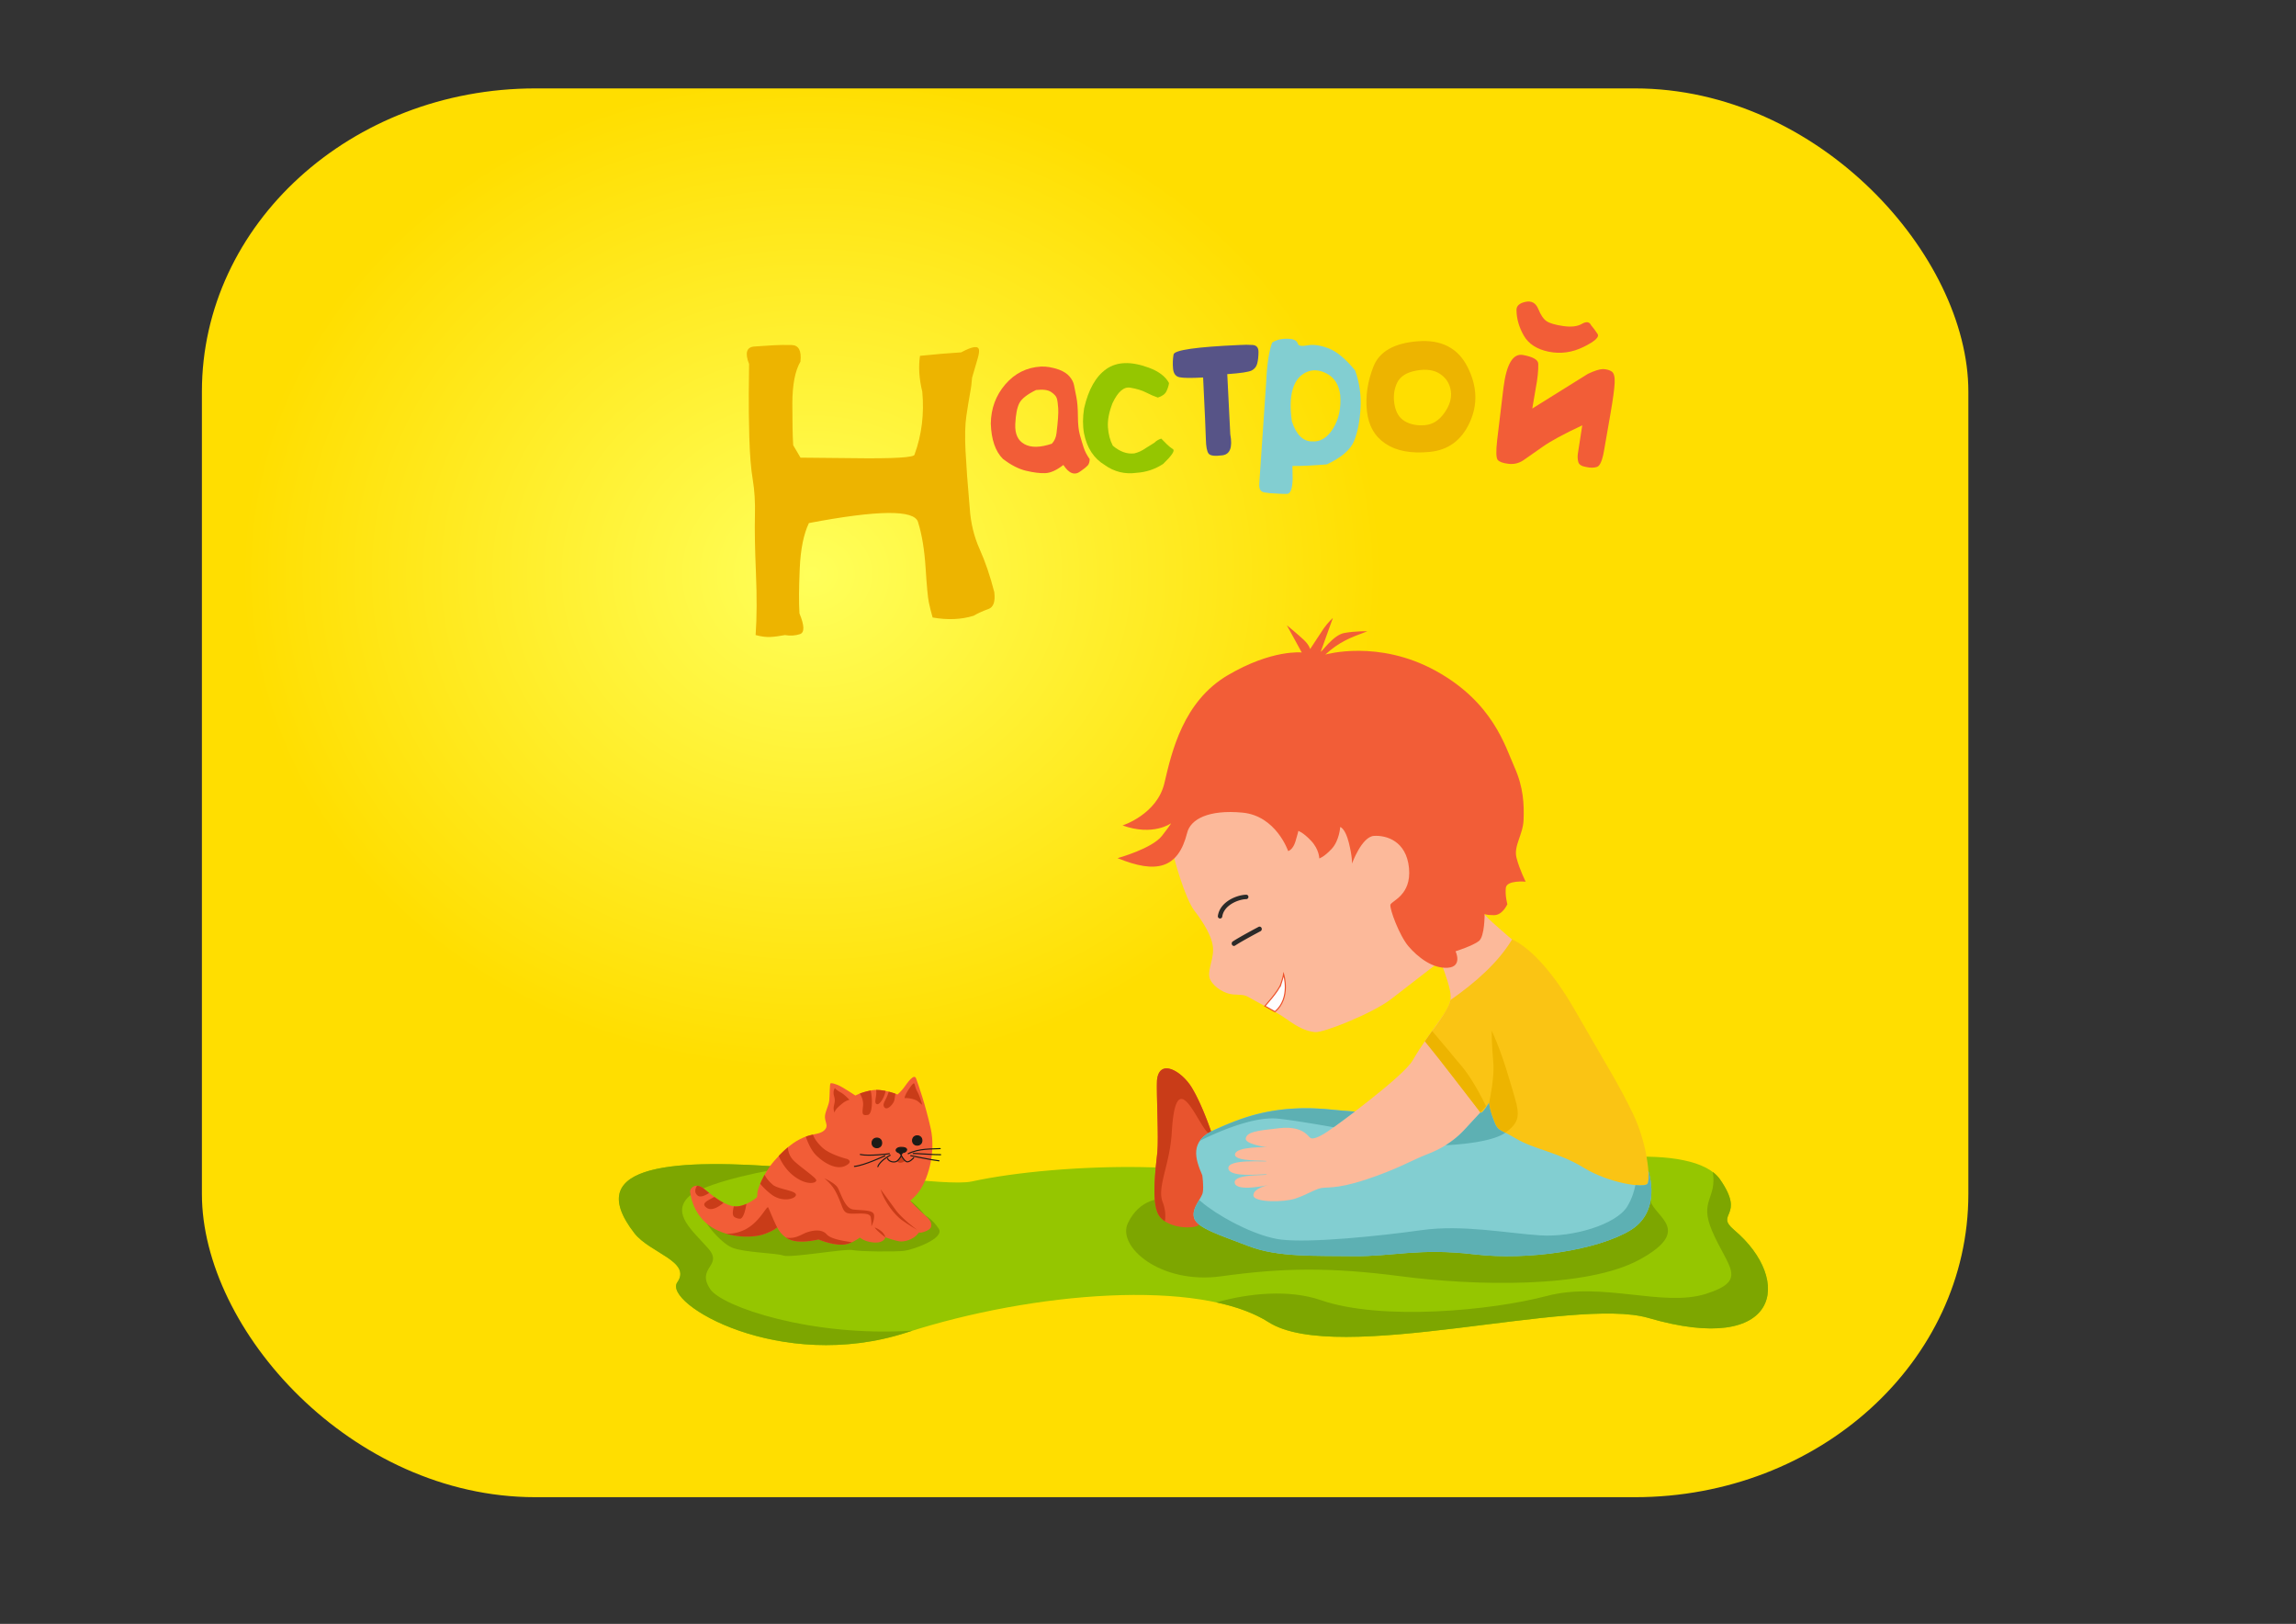 <svg xmlns="http://www.w3.org/2000/svg" width="1587.4" height="1122.52" viewBox="0 0 42000 29700"
     shape-rendering="geometricPrecision" image-rendering="optimizeQuality" fill-rule="evenodd">
    <rect x="0" y="0" width="42000" height="29700" fill="#333333" stroke="none"/>
    <defs>
        <style>
            .fil0 {fill:url(#id0)}
        </style>

        <radialGradient id="id0" gradientUnits="userSpaceOnUse" gradientTransform="matrix(5.36386E-17 -0.876 1 6.12323E-17 4350 23508)" cx="14849.99" cy="10500" r="10419.62" fx="14849.99" fy="10500">
            <stop offset="0" style="stop-opacity:1; stop-color:#FFFF5A"/>
            <stop offset="1" style="stop-opacity:1; stop-color:#FFDE00"/>
        </radialGradient>
    </defs>

    <!--<ellipse cx="21813.48" cy="15038.36" rx="13811.25" ry="11059.59" fill="#a2d9f7"/>-->
    <!--<ellipse cx="21933.48" cy="14788.36" rx="13811.25" ry="11059.59" fill="#d7eefb"/>-->
    <!--<path d="M31352.94 22875.66c-2467.4 1843.57-5778.56 2972.3-9419.46 2972.3-7627.74 0-13811.25-4951.54-13811.25-11059.6 0-1697.95 478.43-3306.26 1332.3-4743.94-5.57 140.83-9.37 282.02-9.37 423.93 0 7266.47 7356.25 13157.1 16430.63 13157.1 1920.7 0 3763.88-264.8 5477.16-749.8z"-->
    <!--fill="#cbe8f8"/>-->

    <g id="Слой_x0020_13">
        <rect class="fil0" x="3693.37" y="1616.95" width="32313.24" height="25766.1" rx="6100.21" ry="5544.7"/>
    </g>

    <path d="M11604.45 22554.08c282.52 364.22 1052.77 516.82 784.8 899.64-267.97 382.83 1875.84 1665.3 4191.93 918.8 2316.1-746.52 5359.55-995.36 6622.87-191.42 1263.33 803.94 5570.14-478.54 6948.3-76.57 2421.22 706.2 2654.3-693.44 1570.95-1607.9-366.82-309.64 219.17-236.9-259.36-926-478.53-689.08-2823.75-432.98-4144.5 122.1-1320.75 555.08-3483.7 727.34-4096.23 114.83-612.53-612.52-3820.43-553.22-5447.43-199.12-935.13 203.53-7935.4-1328.5-6171.32 945.64z"
          fill="#95c600"/>
    <path d="M24161.12 23779.12c-577.68-199.2-1310.84-128.9-1910.94 41 376 81.02 700.7 199.86 953.87 360.97 1263.33 803.94 5570.14-478.54 6948.3-76.57 2421.22 706.2 2654.3-693.44 1570.95-1607.9-366.82-309.64 219.17-236.9-259.36-926-34.67-49.93-79.15-94.9-132.33-135.14 79.75 494.66-255.22 512-11.65 1080.32 287.1 669.94 669.94 899.64-114.84 1148.48-784.8 248.84-1895-229.7-2909.48 38.27-1014.5 267.97-3024.32 459.4-4134.5 76.57zm-7468.98 558.18c-1856.83 120.42-3487.95-441.15-3699.94-759.15-267.97-401.97 248.83-421.1-38.28-746.5-287.12-325.4-660.37-622.1-373.26-928.35 194.24-207.18 1061.27-437.1 1830.08-552.33-1952.95-153.3-3816.4-99.04-2806.3 1203.13 282.52 364.22 1052.77 516.82 784.8 899.64-267.97 382.83 1875.84 1665.3 4191.93 918.8l110.96-35.22zm226.36-2111.27s132.9 62.7 252.54 244.54-473.73 387.6-631.66 406.75c-157.92 19.14-813.5 14.36-947.5-14.35-134-28.72-1124.55 148.35-1263.33 100.5s-703.44-52.63-933.14-143.55c-229.7-90.93-622.12-578.9-512.03-626.9 110.1-47.97 540.77 176.95 1095.86 76.45 555.1-100.5 1418.82-395.43 1789.7-435.46 370.88-40.04 760.87-119.63 1149.55 392.02z"
          fill="#7da600"/>
    <g fill="#f25d37">
        <path d="M16607.44 21905.42c45.46 76.56 208.17 227.3 311.06 320.6 102.88 93.32 126.8 136.38 114.84 208.16-11.96 71.8-189 119.64-208.16 110.07-19.14-9.57 0-11.97-67 55.03-67 67-215.36 122.03-315.84 102.9-100.5-19.15-246.45-71.8-246.45-71.8s-19.15 112.46-222.52 93.32c-203.37-19.15-275.16-119.63-275.16-119.63l313.4-276.6 595.83-422.06z"/>
        <path d="M12623.7 21793.18c14.36 157.92 110.06 502.47 449.82 684.3 339.75 181.84 732.15 153.13 899.64 95.7 167.48-57.43 244.05-124.4 244.05-124.4s81.35 186.6 277.55 239.26c196.2 52.64 478.53-19.14 478.53-19.14s272.76 119.63 483.32 90.92c210.55-28.7 449.84-263.2 483.32-330.2 33.5-67 244.05-186.62 244.05-186.62s393.8-170.6 593.38-406.76c199.58-236.16 344.55-756.1 248.84-1191.55s-229.7-813.5-267.98-918.78c-38.3-105.28-167.5 90.9-220.13 162.7-52.63 71.78-119.63 129.2-119.63 129.2s-272.77-112.46-471.35-76.57c-198.6 35.88-299.1 95.7-299.1 95.7s-244.05-160.3-308.65-186.63c-64.6-26.3-134-50.25-148.35-33.5-14.35 16.76-11.94 212.97-21.52 311.07-9.57 98.1-86.13 220.1-78.95 313.43 7.17 93.3 69.36 157.92-11.97 232.1-149.93 136.7-402.8-32.23-916.4 559.86-207.05 238.68-311.05 538.36-308.66 591 2.38 52.63-9.57 76.56-9.57 76.56s-241.66 203.37-445.04 157.9c-203.4-45.45-376.27-204.56-529.1-322.4-152.83-117.84-250.94 1.8-246.13 56.84z"/>
    </g>
    <path d="M15267.56 20350.36c2.4-50.26 71.77-112.46 143.56-169.9 71.78-57.42 126.8-64.6 126.8-64.6s-78.97-90.92-160.3-136.38c-81.35-45.46-105.27-78.96-105.27-78.96s-43.07 52.63-14.36 148.34c28.7 95.72-.01 138.8-7.18 198.6-7.18 59.82 16.75 102.9 16.75 102.9zm1280.07-265.62c55.04-7.17 193.82 14.35 251.24 64.6s71.77 57.43 71.77 57.43-43.06-155.52-90.9-241.66c-47.86-86.14-40.68-148.35-64.6-150.74-23.93-2.4-172.3 212.95-167.5 270.37zm-143.5 1144.1c13.4 21.77 38.34 45.47 84.47 35.7 31.38-6.65 57.2-22.04 76.2-37.1-43.77-34.86-77-94.86-77-94.86s-28.9 59.6-76.5 91.72a152.8 152.8 0 0 1-7.19 4.55zm-294.37 523.44c55.03 198.6 236.88 457 397.2 569.46 160.3 112.45 270.37 172.27 270.37 172.27s-270.36-197.4-393.6-364.88l-273.98-376.85z"
          fill="#c93c18"/>
    <g stroke="#1c1b17" stroke-width="20" stroke-linejoin="round">
        <g stroke-miterlimit="22.926">
            <path d="M16235.4 21186.4c19.85 59.54 121.48 84.35 173.38 49.35 47.6-32.1 79.04-103.2 79.04-103.2s37.1 81.35 89.73 111.25c52.64 29.9 135.2-68.18 135.2-68.18"
                  stroke-linecap="round" fill="none"/>
            <path d="M16478.24 20985.42c153.38-3.82 116.32 84.55 42.36 93.77-19.12 2.4-38.94 43-32.8 53.38 6.16 10.38-20.33-40.67-43.05-49.05-97.74-36-40.57-96.25 33.48-98.1z"
                  fill="#1c1b17"/>
            <path d="M16283.3 21129.54c-19.14 9.56-189 102.9-224.9 208.16m-320.65-222.5c157.93 35.88 531.2-14.36 531.2-14.36m-638.87 232.08c174.67-14.36 557.5-193.82 557.5-193.82m425.9-38.44c203.56-99.3 427-82.8 585.44-93.32m-493.82 90.93c31.03-7.18 400.14 25.38 501.7 20.6m-546.83 17.67s384.53 79.84 517.12 94.2"
                  stroke-linecap="round" fill="none"/>
        </g>
        <g fill="#1c1b17">
            <circle cx="16040.5" cy="20903.36" r="87.33"/>
            <circle cx="16778.63" cy="20859.1" r="84.94"/>
        </g>
    </g>
    <path d="M15875.3 20390.95c84.35-13.42 90.37-281.82 51.27-445.83-85.93 16.8-152.15 37.8-198.4 55.5 48.5 77.36 67.88 154.16 58.6 232.42-16.74 141.16-16.73 174.67 88.54 157.9zm153.43-456.75c11.45 127.87-44.67 229.03 4.48 258.16 52.75 31.26 148.6-124.13 166.33-239.5-54.48-11.1-113.67-19-170.8-18.66zm227.77 31.7c-37.25 147.04-120.65 210.6-84.85 276.84 47.85 88.53 174.52-51.24 188.87-123.03 5.1-25.5 12.03-69.54 18.63-116.63-29.06-10.3-72.24-24.4-122.65-37.18zm-1697.16 1882.14c-9.57-76.56-327.8-95.72-425.9-181.85-61.95-54.37-113.02-112.7-146.72-180.15-32.96 59.03-59.84 115.5-80.6 165.08 55.38 64.73 129.83 140.83 217.74 204.1 196.2 141.17 445.04 69.4 435.46-7.17zm-35.88-337.37c241.65 184.23 428.28 126.8 406.75 69.38s-308.65-246.44-418.72-361.28c-66.77-69.67-92.15-149.9-100.2-234.3-51.95 43.4-107.37 95.32-166.54 157.66 48.93 112.7 136.46 260.1 278.7 368.53zm411.52-375.6c162.7 157.9 378.05 263.2 531.18 186.63s31.1-124.42 31.1-124.42-318.23-76.57-461.8-215.34c-80.6-77.9-134.04-149.03-164.57-230.3-39.23 8.78-82.6 19.52-130.72 36.68 36.05 106.36 99.38 254.14 194.8 346.76zm-1962.14 682.7l-103-81.42c-44.58-34.37-84.5-48.54-118.57-50-41.6 64.32-48.93 129.22 8.8 178.45 53.63 45.75 152-6.27 212.78-47.02zm95.2 73.2c-134.14 73.16-254.9 121.3-138.1 201.1 88.6 60.55 219.15-19.28 306.1-94.32-58.6-30.27-114.48-67.45-168-106.8zm355.1 172.03c-40.66 177.46-11.45 197.68 78.87 223.7l41.67 3.6c60.34-19.94 93.3-165.04 109.57-271.78-70.52 31.55-152.26 54.53-230.1 44.5zm631.35 24.3c-26.32-57.43-157.9 289.5-464.17 418.72-121.4 51.2-224.36 63.33-311.3 56.03 280.6 84.8 559.76 57.22 694.14 11.14 156.48-53.65 233.6-115.66 243.05-123.57-44.63-81.97-137.46-309.36-161.73-362.32zm705.8 452.2c-102.05 34.7-200.3 123.55-380.18 96.8 32.73 21.56 70.82 40 114.64 51.75 196.2 52.64 478.53-19.14 478.53-19.14s272.76 119.63 483.32 90.92c42.1-5.74 85.36-19.7 127.9-38.93-99.38-19.58-376.76-47.4-462.9-145.5s-241.65-76.56-361.3-35.88zm591-605.34c78.97 186.62 71.78 260.78 224.92 263.18s334.97-23.93 351.72 64.6c16.76 88.53 12 167.7 12 167.7a60.9 60.9 0 0 1 1.18-2.23c8.5-16.47 59.83-120.64 46.65-208.52-14.36-95.7-217.74-76.58-380.44-98.1s-230.78-324.8-290.6-408.53c-59.83-83.74-235.8-160.9-235.8-160.9 143.56 126.8 191.4 196.2 270.37 382.83zm650.8 515.57c17.94 47.86 193.8 180.66 193.8 180.66s-19.14-112.47-193.8-180.66z"
          fill="#c93c18"/>
    <path d="M21600.54 21936.1c-382.83-67-756.08.01-966.64 430.68s593.37 1129.34 1703.57 976.2 1971.54-172.28 3292.3 0 3388 229.7 4364.2-306.26c976.2-535.95 287.1-771.57 198.38-1069.48-88.74-297.9-2610.18-59.86-3643.8 16.7-1033.62 76.57-4948-47.86-4948-47.86z"
          fill="#7da600"/>
    <path d="M21165.1 19754.03c-14.35 215.35 33.48 1057.57 4.78 1330.33-28.7 272.76-114.86 918.8 28.7 1143.7s564.66 253.63 708.23 191.42c143.57-62.22 435.46-1014.5 363.68-1330.33-71.77-315.84-282.33-890.08-468.96-1196.33-186.62-306.26-593.38-540.75-636.44-138.78z"
          fill="#e8542e"/>
    <path d="M21992.95 21495.9c-129.2-301.47-239.27-626.87 224.9-832.64 464.18-205.78 1081.47-478.54 2143.82-368.48 1062.36 110.07 2307.3 45.63 2435.72-52.65 128.42-98.27 584.8-266.03 584.8-266.03s496.68 486.16 1099.62 849.84c602.95 363.7 1671.86 592.92 1671.86 592.92s256.64 732.62-336.75 1086.74c-593.38 354.1-1847.12 555.08-2852.05 435.45-1004.92-119.63-1502.6 43.07-2201.25 33.5-698.65-9.57-1382.96 23.93-1918.92-181.84-535.95-205.77-942.7-330.18-1000.13-512.03-57.42-181.84 138.78-358.9 157.92-473.74s-9.56-311.04-9.56-311.04z"
          fill="#82ced1"/>
    <path d="M21506.1 15005.9s-62.22 397.2-57.43 526.4 234.48 909.22 397.18 1119.77c162.7 210.54 344.55 492.9 344.55 717.8 0 224.9-124.43 411.54-47.86 555.1 76.57 143.56 272.77 253.62 416.33 263.2 143.55 9.57 200.97 0 287.1 52.64s488.1 253.63 693.87 401.97c205.77 148.35 358.9 220.13 516.83 234.5 157.9 14.35 1047.98-344.55 1382.95-598.17l909.2-703.47s134 339.76 172.27 526.4c38.3 186.63 14.38 277.55-157.9 521.6-172.28 244.04-349.34 473.75-521.6 770.44-172.27 296.68-1397.3 1196.3-1564.8 1306.38-167.48 110.07-258.4 134-301.47 114.86-43.07-19.15-129.2-229.7-569.45-181.85-440.26 47.86-586.2 71.8-617.32 181.85-31.1 110.06 382.7 167.54 382.7 167.54s-557.25-19.07-579.96 126.88c-22.7 145.94 582.6 107.48 577.37 127.6s-718.3-51.23-698.32 134.28 705 86.42 703.8 109.75c-1.2 23.33-621.27-16.45-587.77 154.64 33.5 171.1 619.94 36.8 619.94 36.8s-278.16 55.64-278.28 189.6 563.96 130.1 769.73 58.33c205.77-71.8 301.48-138.77 430.68-181.84 129.2-43.08 267.97 28.7 851.78-162.7 583.8-191.42 870.93-368.5 1124.56-464.2 253.62-95.7 492.88-239.26 693.87-459.38 200.98-220.13 464.18-492.9 468.96-531.17 4.8-38.3 545.55-655.62 947.5-837.46 401.96-181.85 598.17-741.73 449.83-1004.92-148.35-263.18-574.24-803.92-799.16-947.48-224.9-143.56-339.75-268-492.88-397.2s-469-440.27-650.83-823.1c-181.85-382.8-2517.08-1904.55-3608.14-2076.82-1091.05-172.27-1607.85 971.45-1607.85 971.45z"
          fill="#fcb99a"/>
    <path d="M27658.97 17182.97s502.25 164.08 1148.27 1288.63c646.03 1124.55 808.74 1368.6 1067.14 1904.56 258.4 535.96 320.6 1186.74 263.2 1272.88-57.42 86.14-708.22-9.57-1167.6-291.9-459.4-282.33-904.44-334.97-1234.63-531.17-330.18-196.2-325.4-124.42-411.53-344.55-86.13-220.12-80.3-314.58-84.2-315.4-.96-.2-129.52 221.8-158.68 181-86.3-120.76-508.07-672-678.43-878.55-227.95-276.38-205.4-612.96-205.4-612.96s305-388.73 335.44-564.94c459.8-321.4 876.23-689.72 1126.43-1107.6z"
          fill="#fac414"/>
    <path d="M22358.54 16764.12c-3.16 22.2-23.73 37.66-45.93 34.5s-37.66-23.73-34.5-45.93c16.2-113.43 83.4-201.16 168.94-264.45 109.02-80.68 249.47-121.56 348.7-124.48a40.6 40.6 0 0 1 41.65 39.4c.6 22.38-17.04 41.04-39.42 41.65-85.67 2.52-207.44 38.18-302.6 108.6-69.6 51.5-124.12 121.68-136.84 210.7zm234.7 530.18c-19.13 12.77-44.18 6.28-55.95-14.5-11.76-20.78-5.78-48 13.35-60.77 125.42-83.83 471.64-266.63 472.62-267.14 20.18-10.58 44.45-1.38 54.2 20.54 9.74 21.93 1.27 48.3-18.92 58.88-.97.5-341.9 180.5-465.3 263z"
          fill="#2b2a29" fill-rule="nonzero"/>
    <path d="M20534.73 15096.8s631.66-201 765.65-775.22c134-574.23 344.55-1493.03 1158.05-1971.56s1354.24-416.32 1354.24-416.32l-272.77-497.67s210.55 172.28 311.05 267.98 114.85 167.48 114.85 167.48l248.83-378.04c81.36-114.85 167.5-191.4 167.5-191.4l-220.13 612.53c-4.78 43.05 217.73-299.1 428.3-337.37 210.55-38.28 423.5-31.1 423.5-31.1-325.53 120.57-511.4 191.14-770.44 425.9 0 0 966.6-282.33 2019.37 296.7 1052.78 579.02 1272.9 1387.74 1440.38 1761 167.5 373.26 177.07 684.3 167.5 961.86-9.57 277.55-186.64 478.53-129.2 698.65 57.43 220.13 167.48 435.47 167.48 435.47s-349.32-33.5-363.68 114.85c-14.36 148.35 28.7 296.7 28.7 296.7s-86.14 201-244.05 201c-157.92 0-172.27-23.93-172.27-23.93s4.78 411.53-105.28 497.67c-110.05 86.14-425.9 186.63-425.9 186.63s134 282.34-143.56 301.48c-277.56 19.14-550.3-196.2-717.8-392.4-167.48-196.2-349.33-689.08-330.18-760.87 19.14-71.78 387.6-172.26 339.75-669.94-47.85-497.68-416.34-602.95-641.24-588.6-224.9 14.36-401.97 507.25-401.97 507.25s9.6-114.86-57.4-382.83-157.92-287.12-157.92-287.12-14.34 248.85-157.9 401.97c-143.57 153.13-224.9 172.28-224.9 172.28s.01-162.72-148.35-320.63c-148.35-157.9-234.48-181.84-234.48-181.84s-4.8 33.5-52.64 191.4c-47.86 157.92-134 177.06-134 177.06s-220.14-646.02-837.44-703.44c-617.3-57.43-947.5 119.64-1009.7 368.46-164.24 657.03-562.27 756.23-1272.9 464.18 0 0 630.4-173.6 812.24-408.07 181.84-234.48 163.97-228.38 163.97-228.38s-325.4 239.27-885.23 38.28z"
          fill="#f25d37"/>
    <path d="M23433.3 17993.03c-43.07 134-295.32 407.32-295.32 407.32l184.07 103.92c295.5-249.62 159.1-683.5 159.1-683.5s-4.78 38.27-47.85 172.27z"
          stroke="#ed4f28" stroke-width="20" stroke-miterlimit="22.926" fill="#fefefe"/>
    <path d="M26063.3 19045.5l314.2 391.58 703.4 909.96 103.17-114.66c-17.94-37.4-43.16-88.6-74.28-148.3-86-164.9-216.98-394.4-363.6-575.26l-26.38-31.8-26.47-30.38c-59-66-110.1-128.9-155.92-187.9l-340.34-403.22-133.8 189.97z"
          fill="#edb400"/>
    <path d="M22154.18 20694.07c-97.12-283.25-230.04-600.07-352.65-801.26-186.62-306.26-593.38-540.75-636.44-138.78-14.35 215.35 33.48 1057.57 4.78 1330.33-20.3 192.9-69.35 572.54-45.52 857.85 9.86 118.1 32.2 220 74.23 285.84 27.68 43.38 65.7 79.45 110.05 109 13.5-83.8 15-208.35-41.62-355.05-7.75-20.06-13.62-40.87-17.86-62.44-53.34-271.78 154.32-664.8 185.36-1205.67 74.8-1303.47 469.16-153.4 668.2 9.83a828 828 0 0 1 51.48-29.64z"
          fill="#c93c18"/>
    <path d="M24783.9 20329.25c-141.92-8.72-283.62-20.12-422.22-34.48-1062.35-110.06-1679.64 162.7-2143.82 368.48-22.56 10-43.76 20.28-63.68 30.82a825.1 825.1 0 0 0-51.48 29.64c-68.9 43.16-118.87 90.16-153.74 140 66.15-32.64 142.77-69.04 226.54-106.28 359.26-159.73 849.7-335.03 1206.5-297.2 228.3 24.2 611.6 85.93 1013.45 157.14 96.2-69.1 234.62-171.03 388.45-288.14zm2297.02 17.78l-282.25 305.54c-107.84 118.1-226.7 214.16-352.86 292.6 387.05-17.43 886.97-82.02 1091.07-228.44-135.5-69.4-149.55-72.96-213.08-235.32-86.13-220.12-80.3-314.58-84.2-315.4-.02 0-.12.1-.27.35-6.65 9.68-129.94 220.5-158.4 180.65z"
          fill="#5db0b3"/>
    <path d="M27245.12 20207.23c7.1 47.86 25.48 138.12 78.53 273.8.04.13.1.27.15.4 63.53 162.36 77.6 165.92 213.08 235.32 186.5-133.8 241.47-238.97 224.1-406.47-13.94-134.45-74.48-309.05-151.02-570.8-171.88-587.87-323.14-887.08-323.14-887.08s0 267.97 28.7 564.66c18.4 190.2-18 444.34-46.48 602.28-15.97 88.43-29.45 146.7-29.45 146.7 1.45.3 1.56 13.5 5.52 41.2z"
          fill="#edb400"/>
    <path d="M26004.35 22498.8c-746.5 105.27-2038.54 239.27-2574.5 172.27-404.4-50.55-977.75-335.42-1333.52-595.56-60.15-43.98-114.1-87.27-159.93-128.6-58.84 98.6-129.28 215.16-91.82 333.76 13.08 41.4 44.25 79.82 90.92 116.9 158.38 125.8 495.25 236.2 909.2 395.14 535.96 205.77 1220.27 172.27 1918.92 181.84 698.66 9.57 1196.33-153.13 2201.25-33.5 1004.93 119.63 2258.67-81.34 2852.05-435.45 238.52-142.35 339.7-345.85 375.4-538.35 53.13-286.37-38.66-548.4-38.66-548.4 8.25 118.98 2.07 202.9-16.12 230.2-18.9 28.36-102.16 37-221.74 25.77-10.72 53.86-25.56 111.84-46.06 171.36-25.22 73.25-59 148.83-104.16 221.95-200.98 325.4-985.78 564.67-1588.72 526.38-602.94-38.28-1426.03-200.98-2172.54-95.7z"
          fill="#5db0b3"/>
    <g fill-rule="nonzero">
        <path d="M17889.3 6539.56l-107.57 369.2c-5.48 85.72-17.7 185-39 295.8-20.2 111.85-42.23 245.7-65.04 401.5-23.85 156.98-28.8 369.62-15.8 639.13 14.1 270.56 38.73 619.2 77.33 1049.07 17.38 270.32 78.34 520.35 181.84 751.18 103.53 230.84 192.55 492.23 267.2 785.1 21.02 173.8-15.03 276.8-110.36 309.2-95.26 33.5-184.55 74.25-269.06 122.38-223.2 69.07-472.02 80.7-748.76 31.7-28.1-96.68-50.5-189.36-69.33-277.93-18.83-88.5-37.88-299.6-59.28-632.08-21.46-333.58-67.9-612.95-139.28-838.2-71.4-225.28-736.35-217.53-1995.08 21.06-95.56 198.8-152.2 474.98-167.66 830.57-15.5 354.53-17.6 628.3-5.13 822.32 92.06 222.85 94.66 348.57 10.1 378.04-84.64 28.47-177.32 34.4-275.8 17.75-97.3 18.34-186.27 30.6-265.94 34.62-79.6 4.02-170.12-7.65-270.4-35.13 22.35-316.67 24.23-695.48 5.65-1137.6-18.6-442.08-24.47-788.66-18.56-1037.53 6.88-249.97-6.33-472.4-39.76-669.44-33.5-197.06-53.32-454.07-62.88-773.07-8.48-319.08-11.4-585.94-9.8-798.4l5.73-541.05c-79.9-203.92-46.28-311.16 99.77-320.56l349.93-22.48c87.2-5.63 195.43-7.1 326.95-4.65 130.4 2.6 185.05 103.07 162.9 303.66-97.7 166.12-146.93 421-148.02 761.45.05 341.5 4.42 596.27 15.43 767.4l133.95 227.8 917.8 8.83c788.8 11.66 1179.16-11.26 1168.9-68.62 131.27-358.73 177.8-741.48 140.73-1147.35-57.84-235.98-71.88-454-42.13-655.1 265.3-28.02 516.8-48.57 753.3-63.8 212.65-114.36 321.3-126.82 327.04-37.44 2.06 31.64-3.87 75.75-19.9 132.65z"
              fill="#edb400"/>
        <path d="M19766 8619.04c-105.56 81.84-210.38 43.5-313.9-114.97-125.82 97.23-237.1 146.97-333.24 149.7-96.12 3.33-211.93-11.02-346.9-43.03-135.5-31.42-277.34-104.02-426.14-217.75-138.47-138.84-211.95-354.3-221.57-645.75 4.04-277.45 92.73-516.57 266-717.9 173.85-201.34 390.04-309.54 649.17-324.6 97.67-5.67 208.62 12.94 333.36 55.8 86 33.13 150.7 75.5 194.25 128.16 43.52 52.7 70.27 104.66 79.72 156.47 8.8 51.3 23.03 122.2 42.13 212.74 18.47 90 27.9 207.3 28.88 351.82.4 144.57 12.43 257.7 35.03 340.64 22.56 82.38 45.95 160.14 69.52 232.78 23.6 72.63 60.93 143.9 110.94 214.4-1 51.3-13.27 90.14-36.8 116.56-23.56 25.83-66.6 61.35-130.47 104.92zm-814.54-1485.66c-160.02 78.73-261.18 157.47-303.42 237.34-42.24 79.86-67.74 208.87-75.93 386.93-8.16 178.66 47.77 300.64 168.94 366.47 120.63 65.86 287.16 63 499.58-8.52 49.42-51.83 77.74-116.67 86.03-195.12 26.34-215 36.54-364.73 31.15-449.24-5.43-85.07-13.8-146.62-25.78-185.2-11.42-39.17-46.45-77.56-104.6-116.9-57.55-38.8-149.53-50.5-275.98-35.76z"
              fill="#f25d37"/>
        <path d="M20792.95 8647.36c-215.5 29.94-410.14-17.8-583.93-142-200.5-120.76-327.08-313.98-379.8-580.78-25.26-142.92-24.14-295.02 2.12-457.34 78.8-344.66 214.86-584.02 407.55-718.6 193.27-134.6 449.72-143.07 769.88-26 185 66.7 310.4 161.3 376.17 283.3-7.6 50.97-24.4 101.96-48.7 152.28-24.88 50.36-76.96 88.13-156.22 113.3-69.78-23.62-141.2-54.6-214.78-92.9-73.6-38.28-170.12-67.63-289.05-88.1-118.9-20.45-227.55 74.32-326.44 284.88-62.95 162.95-90.86 308.72-82.6 437.27 8.24 127.98 37.86 240.8 88.88 338.48 129.3 110.43 261.42 157.58 395.7 140.9 70.66-16.6 140.27-49.16 208.87-97.17l153.3-95.93c36.15-35.57 78.68-61.26 128.13-77.06 39.35 41.06 75.52 77.17 107.94 108.36 31.83 31.22 67.48 59.33 107.03 85.47 38.97 26.17-20.65 116.07-180 269.72-148.66 96.74-309.82 150.7-484.07 161.92z"
              fill="#95c600"/>
        <path d="M22450 6842.84l55.22 1101.4c44.08 236.58-3.63 364.74-143.78 383.4-140.72 19.25-225.06 7.85-254.16-33-29.08-40.83-45.4-126.4-48.38-256.72-2.97-130.34-20.05-508.2-50.65-1133.6-221.2 11.83-366.25 10.33-434.62-5.12-68.98-16-107.25-68.3-115.45-158.6-8.2-89.7-4.68-175.32 9.33-256.83 14.02-81.5 416.3-139.25 1207.46-173.9 86.27-5.55 165.68-5.25 238.78-.3 72.54 5.53 108.38 48.36 107.58 129.6-.77 81.26-8.36 150.32-22.7 207.78-14.35 57.47-47.72 99.9-99.45 127.9-51.74 27.98-201.24 50.84-449.17 67.98z"
              fill="#575487"/>
        <path d="M24271 8493.52c-265.46 21.7-475.42 31.08-629.43 29.27l4.6 235.18c-4.67 182.1-38.95 274.07-104.4 275.2-64.9 1.17-137.15-1.5-216.16-8.02-66.94-.62-134.47-7.26-202.1-19.93-67.55-13.18-96.83-67.9-87.83-163.57L23162 6985.2c14.48-321.3 50.62-561.28 108.3-719.4 63.27-40.53 132.7-63.15 209.37-68.27 76.65-4.57 136.24-.76 179.82 12.66 43.6 12.84 70.87 39.06 81.84 77.54 10.42 39 69.58 48.24 178 28.3 107.86-20 236.52-1.2 385.43 55.73 148.94 56.95 310 191.17 483.3 402.1 79.5 218.45 113.47 447.3 100.3 686.47-12.7 239.73-52.1 440.22-117.23 602.63-65.62 161.83-232.17 305.54-500.14 430.54zm-638.96-787c80.15 243.57 202.44 365.88 367.43 366.94 153.2 11.55 282.3-67.7 387.3-237.72 104.98-170.04 148-374.58 129.57-613.6-25.05-185.1-105.93-314.34-242.6-387.7-136.68-73.36-264-81.7-382.53-25-118.54 56.7-200.04 160-244 310-44.54 150.5-49.2 345.67-15.16 587.08z"
              fill="#82ced1"/>
        <path d="M26846.5 6713.93c175.66 348.7 188.25 686 38.4 1013.06-149.87 326.46-394.9 506.4-734 538.55-339.65 32.78-608.63-17.4-806.95-151.22-198.9-133.15-312.1-333.2-339.65-600.84-28.1-266.96 12.3-537.14 120.54-811.06 108.3-273.3 378.1-427.47 810.14-460.73 432.02-33.9 735.86 123.54 911.52 472.24zm-307.12 434.48c-19.3-130.1-83.7-233-194.33-307.98-110.63-74.97-256.7-95.97-437.6-62.46-181.53 32.96-299.4 109.86-354.3 230.16-54.32 120.24-68.9 252.52-43.27 395.6 26.22 143.05 89.28 244.2 190.9 302.1 101.02 57.98 222.35 81.78 363.3 70.3 140.95-11.5 260.2-86.06 357.72-224.3 97.53-138.23 136.93-272.72 117.58-403.43z"
              fill="#edb400"/>
        <path d="M29015.9 8541.32c-84.08-13.5-132-43.53-144.3-90.8-12.96-46.77-15.46-96.82-8.92-149.13 6.65-52.92 34-227.26 81.4-522.5-339.53 158.98-582.82 290.56-730.06 396l-345.4 241.78c-82.87 56.2-174.5 78.1-274.38 66.4-99.8-12.3-165-35.2-196.05-69.96-30.42-34.65-34.58-155.73-11.12-363.57l115.6-959.46c54.45-431.85 173.34-631.2 357.78-597.23 184.44 33.96 276.93 87.9 278.67 162.05 3.06 123.98-13.1 274.65-46.9 450.43l-62.6 366.62 1017.86-634.6c118.23-56.1 209.8-85.45 273.98-86.95 67.9 2.22 121.98 17.1 162.13 45.27 40.24 27.57 57.7 96.76 52.8 208.32-5.48 111.44-30.94 300.96-77.6 568.38l-116.9 670.05c-31.26 179.3-73.87 278.56-128.4 297.1-54.4 17.96-120.34 19.15-197.62 1.78zm89.88-2592.54c43.85 51.72 83.64 105.3 118.82 160.56 35.2 55.3-50.68 133.96-258.18 235.93-206.9 102.06-418.78 130.72-635.2 87.28-216.93-44.14-368.82-141.76-456.13-293.54-86.74-151.68-132.17-305.45-134.3-462.16-4.62-79.57 49.67-131.65 162.16-155.8 112.58-24.75 191.1 19.52 237 131.77 45.4 111.55 96.7 186.18 154.04 223.3 57.33 37.13 158.14 66.34 303.1 87.15 145 20.8 258.84 7.42 340.34-40.32 81.4-47.1 137.8-38.67 168.37 25.82z"
              fill="#f25d37"/>
        <!--<path d="M19784.45 9786.57c130.16 264.34 137.33 518.96 22.02 764.73-115.35 245.33-301.48 379.44-557.58 401.36-256.53 22.42-459.17-17.3-607.9-119.63-149.18-101.84-233.24-253.6-252.18-455.73-19.4-201.67 12.94-405.25 96.52-611.22 83.6-205.5 288.25-320 614.5-342.13 326.25-22.6 554.44 98.28 684.63 362.62zm-234.75 325.76c-13.68-98.32-61.57-176.4-144.53-233.73-82.97-57.35-193.06-74.2-329.78-50.14-137.2 23.63-226.7 80.85-268.96 171.25-41.8 90.36-53.73 190.1-35.36 298.23 18.8 108.13 65.7 184.88 142 229.3 75.84 44.43 167.24 63.23 273.67 55.52 106.44-7.7 196.94-63.14 271.5-166.8 74.54-103.63 105.2-204.84 91.48-303.62zm1510.67-44.4c38.42 31.37 82 81.24 130.8 151.02 48.77 69.33 73.73 172.5 75.35 310.02 2.1 137.48-97.96 244.36-299.25 320.15-201.28 76.23-386.46 111.23-556.1 104.54-169.13-6.27-256.8-32.6-263.47-78.56-6.7-46.43-21.63-250.62-44.82-612.6l-32.8-660.48c1.2-78.48 10.9-126.74 30.1-144.76 19.17-18.03 61.3-35.95 125.42-54.17 64.62-17.77 160.32-28.58 287.17-32.36 126.84-3.8 260.43 31.5 400.72 105.4 140.33 74.33 214.8 177.1 223.4 308.25 8.6 131.16-16.9 225.68-76.54 283.55zm-291.8-300.82c-9.1-48.58-36.36-85.15-82.13-108.3-45.33-23.63-101.8-33.37-169.03-29.66-66.77 3.7-105.3 12.23-114.58 26.5-9.33 13.82-13.48 38.36-11.52 74.02 1.95 35.22 5.76 71.24 11.05 108.57 4.8 37.34 18.1 61.83 39.4 73.96 21.28 11.65 60.95 15.9 118.57 12.72 57.6-3.2 108.63-17.93 153.93-44.75 44.84-26.77 62.94-64.46 54.3-113.06zm-58.82 837.54c202.37-64.83 280.25-141.13 232.76-228.87-47.54-88.2-109.85-137.04-187-147-77.15-9.95-149.38-14.22-217.57-11.37-67.75 2.35-105.97 16.4-114.6 43-8.16 26.6-13.36 106.7-14.72 240.24-1.8 133.57 98.74 168.37 301.1 104zm1993.7 15.16c-63.56 3.5-103.33-10.8-119.8-43.37-16.9-32.1-26.7-68.24-30.23-107.5-3.56-39.7-11.3-171.38-23.63-394.53-222.68 170.08-379.44 304.87-470.22 405.28l-213.8 231.5c-51.57 54.22-115.02 84.78-189.83 92.12-74.84 6.9-126.1.53-154.3-19.92-27.73-20.5-50-108.24-65.93-263.75l-68.13-719.1c-28.9-324.04 26.24-488.54 166.34-493.05 140.1-4.53 216.22 20.17 229.28 74.04 21.95 90.06 34.12 202.67 37.38 336.4l12.58 277.7 642.45-625.27c77.43-59.78 139.65-95.8 186.27-107.08 49.94-9.17 91.82-6.9 125.62 7.3 33.77 13.7 57.5 61.48 71.68 143.72 13.72 82.27 25.26 224.73 33.68 427.44l21.16 507.93c5.68 135.93-9.67 215.2-46.53 237.4-36.86 21.77-84.84 33.13-144.04 32.72zm1068.9-303.46c-125.64 58.77-246.72 66.83-363.78 23.75-116.56-42.64-218.35-116.83-305.8-222.08-87-105.27-131.57-256.46-132.83-453.62-1.7-197.12 55.78-302.57 172.38-317.28 116.6-14.7 181.03-2.64 193.68 35.2 12.16 37.86 20.24 109.42 24.28 215.6 4 105.73 28.22 179.14 72.2 219.83 43.96 40.22 96.97 61.6 159.86 62.73 62.93 1.57 120.44-11.7 173-39.83 53.07-27.68 90.82-58.2 114.67-91.62 23.87-32.97 37.26-89.2 41.18-167.84 3.9-79.13 3.08-160.24-1.5-243.47-4.57-82.77 5.48-133.32 29.28-150.68 24.27-17.4 89.7-37.05 195.8-58.96 98.5-2.23 147 203.77 146.48 617.97-1 413.77-6.87 656.72-17.12 728.37-10.24 72.12-27.3 120.75-51.07 146.83-23.35 25.6-65.03 43.5-124.12 53.18-59.1 9.23-109.17 7.87-151.14-4.5-41.95-12.37-76.57-49.44-104.24-110.3-27.7-61.3-51.44-142.55-71.22-243.28zm1470.15 244.03c-106.33-6.97-176-39.35-209.06-98.08-33.5-58.7-96.65-147.38-189.86-265.62 16.6 176.1 23.18 287.2 19.74 332.82-3.93 45.16-45.56 71.76-124.96 79.35-79.38 7.6-135.8-.77-169.65-24.13-34.35-23.77-58.6-131.14-73.3-322.5-14.24-191.4-22.5-374.4-24.8-549.02l1.95-413.35c3.6-101.1 37.9-153 102.36-156.56 64.94-3.58 124.2-1.34 177.87 6.7 53.68 8.5 84.3 39.84 91.9 94.45 7.6 54.63 8.3 133.48 2 235.64 240.58-220.13 400.62-295.47 481.04-226.06 79.96 69.43 97.7 157.9 53.64 265.35-89.08 98.02-194.54 173.56-316.78 227.1 89.54 118.44 179.57 253.8 269.62 406.16 89.6 152.38 130.93 252.84 123.5 301.4-7.84 49.05-31.54 76.5-72 82.86l-143.2 23.5zm1624.85 55.26c-84.9 65.7-167.8 34.48-248.25-93.62-101.2 78.04-190.26 117.83-266.74 119.74-76.48 2.4-168.4-9.5-275.34-35.7-107.37-25.72-219.32-84.67-336.32-176.82-108.5-112.36-164.4-286.3-168.66-521.35 6.45-223.72 79.74-416.3 219.88-578.14 140.6-161.85 313.76-248.47 520-259.85 77.74-4.3 165.73 11.04 264.43 45.95 68 26.96 118.97 61.3 152.96 103.9 34 42.62 54.67 84.6 61.57 126.4 6.4 41.4 16.9 98.6 31.03 171.67 13.64 72.62 19.77 167.23 18.87 283.8-1.37 116.57 6.88 207.83 23.88 274.77a4200 4200 0 0 0 52.57 187.92c17.9 58.62 46.77 116.2 85.7 173.2-1.4 41.35-11.6 72.66-30.6 93.9-19.03 20.76-53.68 49.28-104.97 84.22zm-630.4-1200.36c-128.16 63.02-209.53 126.22-244.05 190.5-34.5 64.3-56.3 168.23-64.88 311.8-8.56 144.04 34.48 242.56 130.07 296 95.15 53.46 227.6 51.64 397.35-5.42 39.9-41.65 63.2-93.85 70.7-157.1 23.45-173.28 33.3-294 30-362.16-3.33-68.62-9.28-118.27-18.35-149.43-8.63-31.6-36.03-62.66-81.8-94.55-45.3-31.44-118.32-41.17-219.04-29.64z"-->
              <!--fill="#e8542e"/>-->
    </g>
</svg>